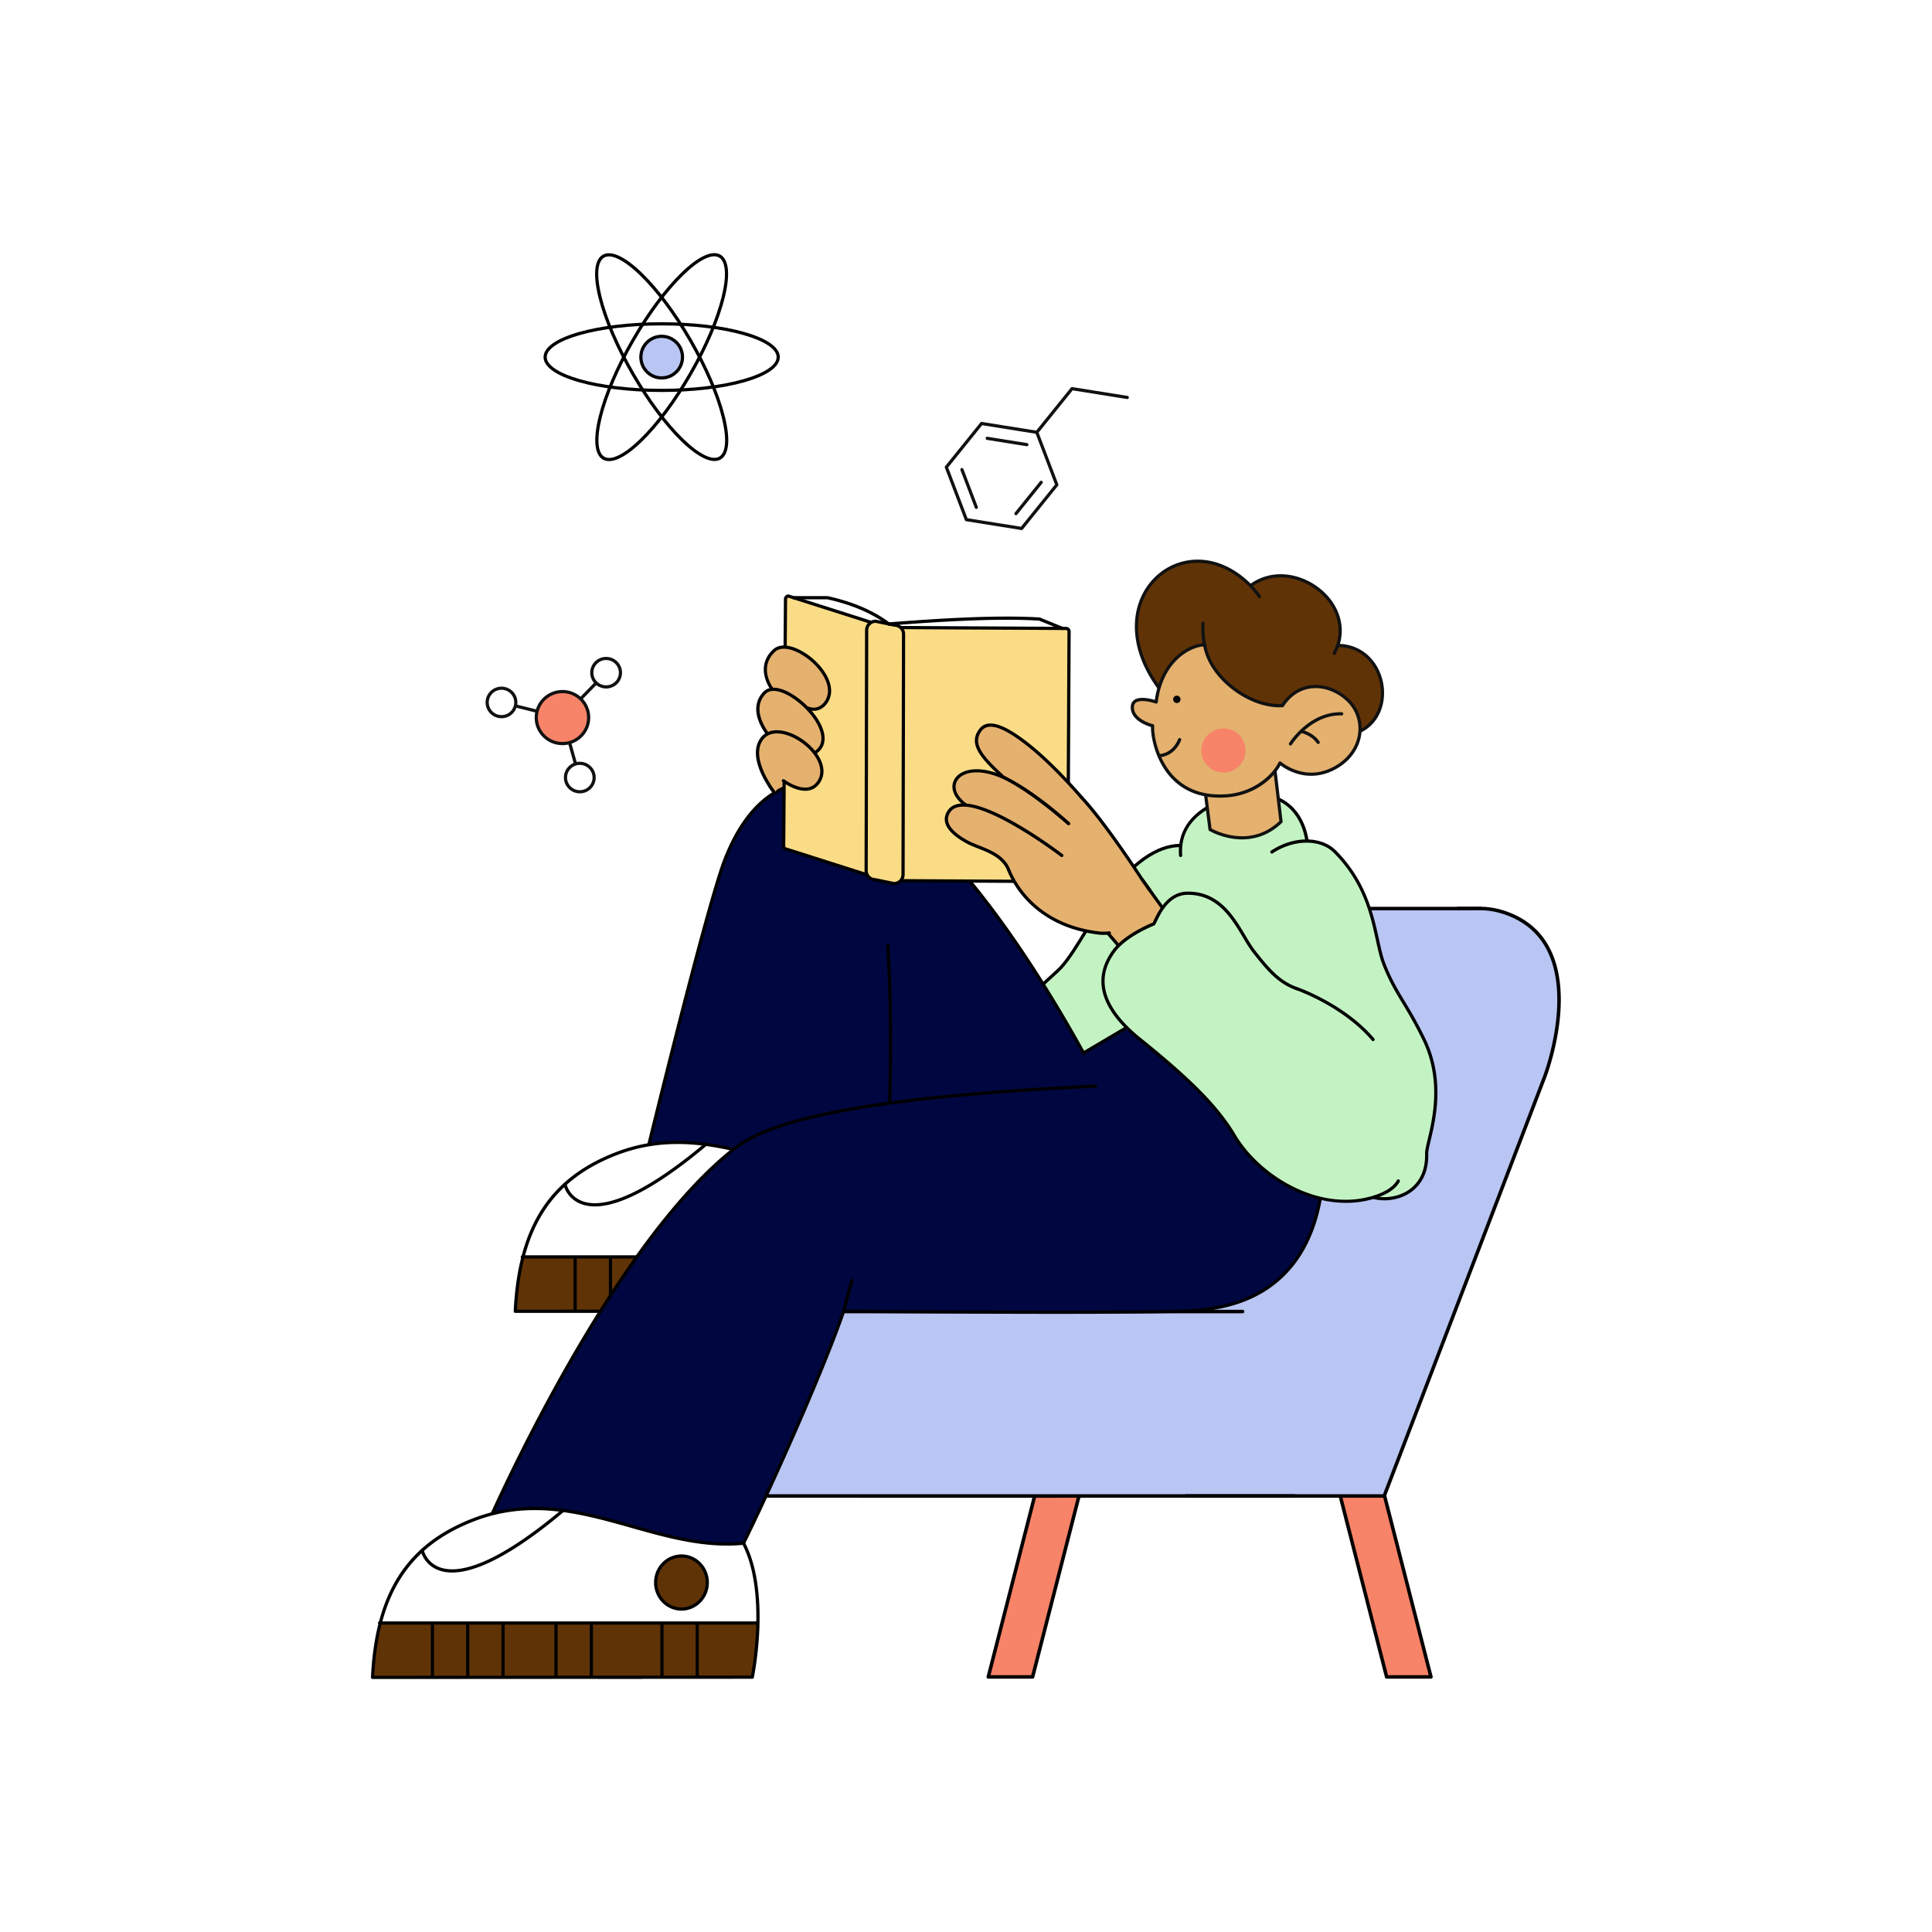 <svg xmlns="http://www.w3.org/2000/svg" viewBox="0 0 3000 3000" width="3000" height="3000"><path fill="#FFF" d="M0 0h3000v3000H0z"></path><g transform="translate(754.0 1020.0) rotate(0.0 106.0 106.0) scale(0.999 0.992)"><svg width="212.134" height="213.637" viewBox="0 0 212.134 213.637"><path d="M145.419 189.88a2.5 2.5 0 0 1-2.406-1.826l-25.904-92.376a2.502 2.502 0 0 1 .609-2.412l67.864-70.249a2.5 2.5 0 0 1 3.596 3.474L122.31 95.709l25.518 90.996a2.499 2.499 0 0 1-2.408 3.176z" fill="#111"></path><path d="M119.518 97.504c-.201 0-.404-.024-.608-.075l-94.762-23.68a2.501 2.501 0 0 1 1.213-4.851l94.762 23.68a2.501 2.501 0 0 1-.605 4.926z" fill="#111"></path><circle cx="119.516" cy="95.003" fill="#F78368" r="40.717"></circle><path d="M119.504 138.221c-11.386 0-22.116-4.383-30.255-12.369-8.241-8.085-12.839-18.894-12.949-30.438-.227-23.829 18.976-43.4 42.805-43.627 23.786-.209 43.398 18.976 43.627 42.804.227 23.829-18.976 43.4-42.805 43.627l-.423.002zm.017-81.435c-.123 0-.245 0-.369.002-21.071.2-38.052 17.507-37.852 38.58.097 10.208 4.163 19.767 11.45 26.916s16.881 11.029 27.13 10.936c21.07-.2 38.05-17.509 37.852-38.579-.2-20.949-17.307-37.854-38.211-37.854z" fill="#111"></path><circle cx="146.467" cy="188.887" fill="#fff" r="22.25"></circle><path d="M146.463 213.637c-13.538 0-24.615-10.947-24.745-24.514a24.587 24.587 0 0 1 7.082-17.569c4.631-4.719 10.821-7.352 17.432-7.415h.239c13.538 0 24.615 10.947 24.745 24.514.063 6.611-2.452 12.85-7.082 17.569s-10.82 7.352-17.432 7.415h-.239zm.007-44.5h-.191c-5.274.05-10.215 2.152-13.909 5.917s-5.702 8.745-5.651 14.02c.104 10.826 8.943 19.562 19.746 19.562h.191a19.62 19.62 0 0 0 13.909-5.917 19.621 19.621 0 0 0 5.651-14.02c-.104-10.826-8.943-19.562-19.746-19.562z" fill="#111"></path><circle cx="24.754" cy="71.323" fill="#fff" r="22.25"></circle><path d="M24.715 96.084a24.605 24.605 0 0 1-12.15-3.22C.688 86.143-3.507 71.012 3.213 59.135c3.255-5.754 8.557-9.895 14.927-11.662a24.587 24.587 0 0 1 18.803 2.309c11.877 6.721 16.072 21.852 9.352 33.729-3.255 5.754-8.557 9.895-14.927 11.662a24.9 24.9 0 0 1-6.652.911zm-9.688-7.572a19.622 19.622 0 0 0 15.003 1.843 19.623 19.623 0 0 0 11.912-9.306c5.363-9.478 2.016-21.552-7.463-26.915a19.623 19.623 0 0 0-15.003-1.843 19.623 19.623 0 0 0-11.912 9.306c-5.363 9.478-2.016 21.552 7.463 26.915z" fill="#111"></path><circle cx="187.38" cy="24.753" fill="#fff" r="22.25"></circle><path d="M187.422 49.498c-8.482 0-16.753-4.356-21.363-12.177-6.93-11.757-3.003-26.96 8.753-33.889 11.751-6.929 26.96-3.004 33.89 8.753 3.357 5.695 4.296 12.357 2.643 18.758s-5.7 11.775-11.396 15.132a24.6 24.6 0 0 1-12.526 3.423zM177.351 7.739c-9.381 5.53-12.515 17.661-6.985 27.043 5.529 9.381 17.662 12.514 27.044 6.985a19.623 19.623 0 0 0 9.094-12.075 19.625 19.625 0 0 0-2.108-14.968c-5.531-9.382-17.665-12.515-27.044-6.985z" fill="#111"></path></svg></g><g transform="translate(868.0 1408.0) rotate(0.0 777.5 599.5) scale(1.094 1.093)"><svg width="1421.958" height="1096.669" viewBox="0 0 1421.958 1096.669"><path d="M672.234 1094.169h-62.908l73.159-285.648h62.908z" fill="#F78368"></path><path d="M672.234 1096.669h-62.908a2.502 2.502 0 0 1-2.422-3.12l73.159-285.648a2.5 2.5 0 0 1 2.422-1.88h62.907a2.502 2.502 0 0 1 2.422 3.12l-73.158 285.648a2.499 2.499 0 0 1-2.422 1.88zm-59.687-5h57.747l71.878-280.648h-57.746z"></path><path d="M118.084 1094.169H55.176l73.159-285.648h62.908z" fill="#F78368"></path><path d="M118.085 1096.669H55.177a2.502 2.502 0 0 1-2.422-3.12l73.158-285.648a2.5 2.5 0 0 1 2.422-1.88h62.908a2.502 2.502 0 0 1 2.422 3.12l-73.158 285.648a2.5 2.5 0 0 1-2.422 1.88zm-59.688-5h57.747l71.878-280.648h-57.747z"></path><path d="M1174.751 1094.169h62.908L1164.5 808.521h-62.908z" fill="#F78368"></path><path d="M1237.659 1096.669h-62.908a2.499 2.499 0 0 1-2.422-1.88l-73.158-285.648a2.5 2.5 0 0 1 2.422-3.12h62.907c1.142 0 2.139.773 2.422 1.88l73.159 285.648a2.502 2.502 0 0 1-2.422 3.12zm-60.968-5h57.747l-71.879-280.648h-57.746z"></path><path d="M1307.79 2.554H846.621l-.013.034c-99.948-3.315-156.43 144.333-156.43 144.333L425.549 837.122h281.258l268.166-64.123 104.539-38.175z" fill="#B9C5F2"></path><path d="M706.806 839.622H425.549a2.5 2.5 0 0 1-2.334-3.395l264.63-690.202c.142-.371 14.545-37.641 41.048-73.987 15.618-21.418 32.335-38.359 49.686-50.353C800.305 6.667 823.087-.599 846.29.077c.108-.015.22-.023.331-.023h461.169a2.5 2.5 0 0 1 2.387 3.245l-228.278 732.27a2.496 2.496 0 0 1-1.529 1.604l-104.538 38.175c-.09.033-.183.061-.276.083l-268.167 64.123a2.545 2.545 0 0 1-.583.068zm-277.622-5h277.327l267.739-64.021 103.242-37.701L1304.391 5.054H847.008c-.157.027-.32.038-.483.033-22.234-.734-44.154 6.23-65.103 20.711-16.889 11.674-33.202 28.223-48.489 49.186-26.115 35.814-40.279 72.464-40.419 72.83z"></path><path d="M1154.641 146.921s70.201-183.584 192.591-136.783 52.188 230.385 52.188 230.385l-228.15 596.6H890.012z" fill="#B9C5F2"></path><path d="M1043.566 837.122H198.885S2.337 836.876 2.501 705.844c.164-131.032 196.713-130.786 196.713-130.786h771.051" fill="#B9C5F2"></path><path d="M1043.566 839.622H198.885c-.498 0-50.112-.251-99.048-16.631-28.889-9.67-51.933-22.99-68.491-39.59C10.508 762.511-.038 736.416 0 705.841s10.649-56.644 31.54-77.481c16.601-16.559 39.678-29.821 68.591-39.418 48.883-16.227 98.402-16.383 99.082-16.383h771.053a2.5 2.5 0 1 1 0 5H199.21c-.655 0-49.476.163-97.607 16.163-28.145 9.355-50.541 22.213-66.569 38.217C15.14 651.798 5.036 676.665 5 705.847s10.006 54.074 29.848 73.984c15.988 16.043 38.354 28.957 66.474 38.383 48.174 16.148 97.078 16.406 97.567 16.407h844.678a2.5 2.5 0 1 1-.001 5.001z"></path><path d="M1171.269 839.622H890.012a2.5 2.5 0 1 1 0-5h279.537l227.536-594.993c.174-.456 17.457-46.205 19.644-96.967 1.277-29.63-2.766-55.137-12.014-75.813-11.479-25.659-31.119-43.954-58.376-54.377-12.952-4.953-25.922-7.467-38.55-7.473l-31.896.114h-.009a2.5 2.5 0 0 1-.009-5L1307.781 0c13.25.006 26.819 2.631 40.343 7.803 28.559 10.92 49.142 30.117 61.178 57.057 9.564 21.408 13.742 47.694 12.418 78.13-2.243 51.555-19.788 97.963-19.965 98.426l-228.15 596.6a2.503 2.503 0 0 1-2.336 1.606z"></path></svg></g><g transform="translate(576.0 869.0) rotate(0.0 828.0 869.0) scale(1 1)"><svg width="1656.086" height="1738.156" viewBox="0 0 1656.086 1738.156"><path d="M807.001 381.227s17.405 45.481 33.982 85.087c23.224 55.486-67.305 96.021-92.341 46.491-14.282-28.256-39.636-81.002-39.636-81.002l97.995-50.575z" fill="#E4B16F"></path><path d="M786.506 537.655c-3.581 0-7.093-.344-10.478-1.041-13.255-2.729-23.497-10.572-29.618-22.681-14.13-27.955-39.404-80.519-39.657-81.047a2.5 2.5 0 0 1 1.106-3.305l97.995-50.575a2.498 2.498 0 0 1 3.481 1.328c.174.454 17.582 45.9 33.953 85.016 12.615 30.139-6.735 55.443-30.053 66.199-8.739 4.031-17.94 6.107-26.73 6.107zm-74.193-104.746c4.945 10.267 26.1 54.116 38.561 78.768 12.146 24.032 39.76 24.794 60.269 15.331 21.208-9.783 38.87-32.647 27.535-59.729-14.147-33.802-29.063-72.312-33.008-82.552l-93.356 48.181z"></path><path d="M813.255 450.887c52.668-48.965 20.583-118.692 22.884-164.637 1.898-37.891 6.95-61.773-13.616-69.132-20.567-7.36-34.702 26.546-37.11 53.412-1.726 19.253-6.99 54.606-6.99 54.606-12.033-17.795-65.997-112.356-72.875-123.799-47.855-79.625-41.272 122.737-83.098 154.64 35.512 50.755 42.565 77.576 71.816 106.579 29.25 29.003 56.781 23.553 56.781 23.553l62.208-35.223z" fill="#E4B16F"></path><path d="M773.753 358.478a2.5 2.5 0 0 1-2.434-3.078c.045-.188 4.474-18.95 4.604-30.291a2.5 2.5 0 0 1 2.499-2.471h.03a2.501 2.501 0 0 1 2.471 2.529c-.138 11.901-4.552 30.6-4.739 31.39a2.501 2.501 0 0 1-2.431 1.922z"></path><path d="M745.239 489.043c-10.091 0-30.918-3.08-52.732-24.711-17.294-17.147-28.334-35.933-41.117-57.685-9.192-15.641-19.611-33.37-34.253-53.888a2.5 2.5 0 0 1 .519-3.44c16.592-12.655 26.852-53.156 35.904-88.888 9.603-37.903 17.896-70.637 32.984-72.864 7.706-1.14 15.537 5.358 24.605 20.446 1.601 2.663 5.462 9.223 10.807 18.303 15.441 26.231 42.795 72.699 54.949 91.893 1.599-11.146 4.766-33.924 6.019-47.901 1.759-19.629 9.908-44.757 23.646-53.54 5.332-3.409 10.982-4.083 16.797-2.003 19.416 6.948 18.131 26.596 16.187 56.337-.318 4.869-.647 9.903-.916 15.274-.622 12.422 1.339 26.78 3.415 41.982 5.633 41.247 12.019 87.998-27.094 124.36a2.5 2.5 0 0 1-3.404-3.662c37.211-34.595 31.013-79.98 25.544-120.022-2.108-15.439-4.101-30.021-3.455-42.909.271-5.409.602-10.463.921-15.35 1.86-28.452 2.983-45.626-12.883-51.303-4.338-1.553-8.4-1.06-12.418 1.508-11.769 7.525-19.652 30.735-21.358 49.774-1.714 19.104-6.955 54.397-7.008 54.751a2.5 2.5 0 0 1-4.544 1.033c-9.287-13.734-41.435-68.346-58.705-97.685-5.338-9.068-9.194-15.62-10.783-18.263-7.571-12.598-14.338-18.851-19.591-18.076-11.791 1.74-20.472 36.007-28.867 69.146-9.363 36.963-19.035 75.139-35.851 90.094 14.063 19.893 24.184 37.113 33.145 52.361 13.127 22.336 23.495 39.978 40.326 56.668 27.985 27.749 54.272 22.928 54.536 22.876a2.5 2.5 0 1 1 .971 4.905c-.316.063-2.577.481-6.294.481z"></path><path d="M762.664 428.972a2.5 2.5 0 0 1-2.283-1.481c-7.592-16.993 4.738-45.178 5.267-46.369a2.5 2.5 0 0 1 4.57 2.027c-.12.272-11.955 27.343-5.272 42.303a2.5 2.5 0 0 1-2.282 3.52z"></path><path d="M1071.523 633.289c-20.235 22.35-180.889 141.779-99.927 251.005 0 0 12.395 38.116 48.838 42.457 34.52 4.112 53.001-21.963 68.831-29.628 15.83-7.666 77.682-31.319 101.244-84.011s26.242-87.551 39.574-110.233c44.23-75.245 67.256-93.194 89.609-152.034 10.788-28.396 12.618-76.26-29.7-98.594-44.633-23.556-92.106 5.555-128.745 49.084-36.934 43.879-62.96 102.393-89.725 131.954z" fill="#C4F3C3"></path><path d="M1027.764 929.694c-2.453 0-4.993-.147-7.625-.46-35.517-4.231-49.258-39.531-50.777-43.757-71.495-96.994 43.364-201.544 86.631-240.93 6.241-5.681 11.171-10.169 13.677-12.937 12.707-14.034 25.525-35.137 39.097-57.48 14.655-24.127 31.267-51.473 50.569-74.406 19.988-23.747 41.521-41.166 62.273-50.374 24.6-10.916 48.001-10.685 69.551.689 19.471 10.276 31.938 27.14 36.054 48.767 3.164 16.632 1.275 35.923-5.184 52.926-13.896 36.579-27.882 57.223-47.237 85.795-12.025 17.751-25.655 37.871-42.554 66.618-6.171 10.5-10.03 23.773-14.915 40.578-5.385 18.523-12.087 41.576-24.532 69.408-21.688 48.503-74.283 72.403-96.742 82.609-2.255 1.025-4.203 1.91-5.693 2.632-4.164 2.016-8.562 5.408-13.652 9.335-12.257 9.454-27.208 20.986-48.939 20.986zm45.612-294.728c-2.668 2.947-7.429 7.28-14.018 13.278-21.195 19.294-60.647 55.207-85.362 97.493-29.836 51.05-29.969 97.166-.392 137.068.16.217.285.459.369.715.118.364 12.375 36.653 46.757 40.748 23.918 2.849 39.999-9.554 52.919-19.52 5.09-3.926 9.897-7.634 14.526-9.876 1.546-.748 3.52-1.645 5.805-2.684 21.943-9.971 73.33-33.322 94.246-80.098 12.305-27.517 18.953-50.387 24.295-68.763 4.983-17.14 8.919-30.678 15.406-41.716 16.979-28.885 30.657-49.076 42.725-66.889 19.166-28.291 33.014-48.732 46.703-84.766 9.454-24.887 14.083-73.005-28.53-95.496-20.127-10.623-42.062-10.804-65.188-.541-20.063 8.902-40.975 25.854-60.476 49.023-19.056 22.639-35.561 49.81-50.122 73.782-13.697 22.551-26.638 43.853-39.663 58.24z"></path><path d="M1074.077 719.88c-58.699-97.619-111.898-106.394-125.121-143.139-11.919-33.121-34.337-128.995-89.214-141.103-34.134-7.531-57.751 26.924-63.697 31.843 0 0-49.593 1.231-71.296 24.573s-40.835 66.416 16.347 142.76c46.746 62.411 51.731 78.059 67.074 128.152 27.026 88.238 111.732 149.687 168.088 149.687 29.533 0 55.152-6.986 60.526-11.521" fill="#C4F3C3"></path><path d="M991.148 915.931c-31.836 0-65.254-10.57-94.097-29.762-35.606-23.693-63.975-59.298-84.315-105.825-5.077-11.615-9.313-22.47-13.408-32.969-12.834-32.894-24.955-63.963-60.232-111.061-44.967-60.036-50.409-109.144-16.177-145.961 20.761-22.328 64.917-25.042 72.128-25.338.831-.806 1.995-2.084 3.3-3.517 9.521-10.457 31.812-34.945 61.935-28.3 21.199 4.677 40.12 22.094 56.236 51.768 13.458 24.778 22.546 53.203 29.182 73.959 2.129 6.659 3.968 12.409 5.609 16.971 5.333 14.819 17.608 25.025 34.598 39.15 23.673 19.682 56.093 46.636 90.314 103.547a2.5 2.5 0 0 1-4.285 2.577c-33.784-56.185-65.828-82.826-89.226-102.279-17.598-14.631-30.313-25.201-36.106-41.302-1.672-4.646-3.523-10.437-5.667-17.141-12.542-39.23-35.889-112.252-81.733-122.367-27.287-6.02-47.466 16.135-57.159 26.784-1.929 2.119-3.322 3.649-4.404 4.544a2.502 2.502 0 0 1-1.531.573c-.485.012-48.802 1.485-69.527 23.776-32.346 34.787-26.788 81.742 16.517 139.559 35.686 47.643 47.928 79.021 60.889 112.241 4.077 10.452 8.294 21.26 13.332 32.783 53.786 123.029 146.649 132.59 173.83 132.59 19.792 0 39.181-7.622 44.024-11.708a2.5 2.5 0 1 1 3.224 3.822c-6.379 5.381-27.439 12.886-47.249 12.886z"></path><path d="M1161.142 920.844c-8.76-65.405 13.088-30.591-44.496-136.138C945.759 471.487 782.143 310.042 673.807 354.08c-135.589 55.115 3.702 812.25 362.886 812.25 117.501 0 135.823-160.558 124.449-245.486z" fill="#00063F"></path><path d="M1041.892 1168.869c-1.729 0-3.473-.013-5.237-.039-52.264 0-102.582-16.057-149.519-47.724-42.266-28.517-81.749-69.597-117.354-122.099-61.383-90.515-110.424-215.692-134.547-343.433-14.087-74.592-18.592-145.496-12.687-199.653 6.293-57.712 23.703-93.732 50.347-104.167 34.173-13.382 73.328-7.936 116.39 16.19 37.414 20.961 78.232 56.261 121.322 104.92 91.047 102.815 169.55 238.769 208.24 310.659 29.078 54.028 40.397 104.317 44.772 136.991a2.5 2.5 0 1 1-4.956.664c-4.32-32.262-15.499-81.921-44.22-135.285-38.589-71.699-116.869-207.277-207.581-309.714-42.718-48.238-83.1-83.186-120.023-103.873-41.691-23.358-79.417-28.707-112.121-15.896-49.83 19.516-64.047 142.156-34.571 298.238 24.001 127.094 72.759 251.585 133.772 341.555 74.37 109.665 165.235 167.63 262.772 167.63 16.003.241 30.444-.684 45.064-1.737a2.491 2.491 0 0 1 2.673 2.314 2.5 2.5 0 0 1-2.313 2.673c-13.126.946-26.118 1.789-40.225 1.789z"></path><path d="M800.199 958.838c5.114-83.368 8.735-233.462 2.521-360.074-3.128-63.76 34.466-218.121-52.536-245.128-91.809-28.5-161.353 12.026-198.346 106.646-28.929 73.993-124.896 466.906-124.896 466.906 133.055 100.285 259.702 103.643 373.258 31.65z" fill="#00063F"></path><path d="M639.878 1010.783c-6.383 0-12.767-.224-19.171-.672-64.301-4.503-129.999-31.73-195.271-80.926a2.502 2.502 0 0 1-.925-2.585c.939-3.879 94.295-388.793 122.948-462.097 20.928-53.539 49.467-90.04 84.826-108.49 33.399-17.428 73.318-19.03 118.649-4.761l1.63.552c11.703 3.951 28.1 9.731 35.347 14.284a2.5 2.5 0 0 1-2.66 4.234c-7.584-4.765-27.682-11.551-34.286-13.781l-1.592-.539c-91.051-28.66-157.437 8.451-197.258 110.322-27.591 70.587-115.729 432.566-122.357 459.855 126.535 94.805 250.336 105.308 368.034 31.223 1.111-16.392 12.239-188.52 2.432-358.493a2.502 2.502 0 0 1 2.353-2.64 2.49 2.49 0 0 1 2.64 2.352c10.278 178.13-2.394 358.594-2.523 360.396a2.5 2.5 0 0 1-1.154 1.933c-52.226 33.11-106.525 49.832-161.66 49.834z"></path><path d="M759.689 1052.952c-26.536 0-48.124-21.588-48.124-48.124s21.588-48.136 48.124-48.136 48.124 21.594 48.124 48.136-21.588 48.124-48.124 48.124zm0-91.26c-23.778 0-43.124 19.351-43.124 43.136s19.346 43.124 43.124 43.124 43.124-19.345 43.124-43.124-19.346-43.136-43.124-43.136z"></path><path d="m224.141 1167.176 589.675-.335s27.108-130.835-13.617-208.003c-142.479 13.962-266.89-95.903-420.392-35.961-104.854 40.945-149.612 119.531-155.666 244.299z" fill="#fff"></path><path d="M235.032 1082.72c-5.896 23.643-9.757 53.902-10.892 84.456l589.675-.335s5.447-33.313 7.951-84.121z" fill="#603306"></path><path d="M224.14 1169.676a2.5 2.5 0 0 1-2.498-2.621c6.332-130.485 54.831-206.511 157.255-246.507 89.808-35.069 170.485-12.312 248.51 9.697 55.64 15.695 113.176 31.922 172.547 26.104a2.496 2.496 0 0 1 2.455 1.321c21.297 40.354 23.919 95.255 22.368 134.206-1.676 42.074-8.445 75.142-8.514 75.472a2.5 2.5 0 0 1-2.447 1.993zm252.049-262.241c-30.86 0-62.58 4.926-95.473 17.771-99.65 38.913-147.203 112.825-153.945 239.469l584.983-.332c3.121-16.588 23.067-132.369-12.997-202.857-59.705 5.446-117.146-10.755-172.707-26.427-48.442-13.665-97.928-27.623-149.861-27.623z"></path><path d="M821.767 1085.22H235.033a2.5 2.5 0 1 1 0-5h586.734a2.5 2.5 0 1 1 0 5z"></path><path d="M317.093 1168.334a2.5 2.5 0 0 1-2.5-2.5v-82.233a2.5 2.5 0 1 1 5 0v82.233a2.5 2.5 0 0 1-2.5 2.5zm54.837 0a2.5 2.5 0 0 1-2.5-2.5v-82.233a2.5 2.5 0 1 1 5 0v82.233a2.5 2.5 0 0 1-2.5 2.5zm54.838 0a2.5 2.5 0 0 1-2.5-2.5v-82.233a2.5 2.5 0 1 1 5 0v82.233a2.5 2.5 0 0 1-2.5 2.5zm82.257 0a2.5 2.5 0 0 1-2.5-2.5v-82.233a2.5 2.5 0 1 1 5 0v82.233a2.5 2.5 0 0 1-2.5 2.5zm54.824 0a2.5 2.5 0 0 1-2.5-2.5v-82.233a2.5 2.5 0 1 1 5 0v82.233a2.5 2.5 0 0 1-2.5 2.5zm109.676 0a2.5 2.5 0 0 1-2.5-2.5v-82.233a2.5 2.5 0 1 1 5 0v82.233a2.5 2.5 0 0 1-2.5 2.5zm54.838 0a2.5 2.5 0 0 1-2.5-2.5v-82.233a2.5 2.5 0 1 1 5 0v82.233a2.5 2.5 0 0 1-2.5 2.5zM347.751 1004.33c-7.265 0-13.909-1.031-19.913-3.097-24.008-8.263-28.845-29.818-29.039-30.731a2.5 2.5 0 0 1 4.89-1.045c.175.805 4.53 19.792 25.878 27.083 26.286 8.978 80.396.558 188.888-90.539a2.499 2.499 0 1 1 3.214 3.829c-49.075 41.207-91.611 69.308-126.428 83.523-17.906 7.311-33.797 10.978-47.49 10.978z"></path><path d="M663.703 1019.863c0-22.766 17.964-41.213 40.122-41.213s40.122 18.447 40.122 41.213-17.964 41.201-40.122 41.201-40.122-18.448-40.122-41.201z" fill="#603306"></path><path d="M703.825 1063.565c-23.501 0-42.621-19.604-42.621-43.701s19.12-43.713 42.621-43.713 42.622 19.609 42.622 43.713-19.12 43.701-42.622 43.701zm0-82.414c-20.744 0-37.621 17.367-37.621 38.713s16.877 38.701 37.621 38.701 37.622-17.361 37.622-38.701-16.877-38.713-37.622-38.713z"></path><path d="M1440.214 756.78c39.239 49.751 118.119 413.903-188.723 409.55-84.334 0-160.617-275.918-145.049-400.154l102.551-60.659z" fill="#00063F"></path><path d="M1256.856 1168.868c-1.791 0-3.59-.013-5.399-.038a2.501 2.501 0 0 1 .034-5h.036c96.882 1.377 163.682-33.795 198.604-104.532 29.684-60.128 29.194-130.992 23.558-179.85-6.591-57.122-22.77-104.275-34.901-120.423l-229.371-50.853-101.701 60.156a2.5 2.5 0 1 1-2.545-4.304l102.551-60.659a2.493 2.493 0 0 1 1.813-.289l231.222 51.263a2.5 2.5 0 0 1 1.422.893c12.612 15.992 29.684 64.76 36.478 123.642 5.715 49.527 6.183 121.416-24.041 182.637-16.608 33.641-40.697 59.795-71.6 77.737-33.865 19.663-76.289 29.619-126.158 29.62z"></path><path d="M804.129 99.859c89.934-6.976 171.022-11.38 233.89-7.613l35.785 14.565-200.997 36.131zM656.35 59.126h52.657c40.557 9.056 71.393 23.077 95.122 40.733-55.223 26.812-105.27 18.569-147.779-40.733z" fill="#fff"></path><path d="m779.27 101.75-2.856 383.264a4.73 4.73 0 0 1-4.567 4.864L645.368 449.62a4.726 4.726 0 0 1-4.491-4.935l2.854-383.263a4.717 4.717 0 0 1 4.562-4.86L774.781 96.82a4.724 4.724 0 0 1 4.488 4.931z" fill="#FADC86"></path><path d="M771.846 492.378a2.5 2.5 0 0 1-.758-.118l-126.201-40.17c-3.791-.373-6.682-3.672-6.508-7.518l2.852-383.169c-.121-3.875 3.01-7.211 6.98-7.34.283-.009.567.03.839.116l126.211 40.169c3.772.372 6.652 3.642 6.508 7.463l-2.855 383.221c.113 3.874-3.019 7.209-6.982 7.344l-.085.001zM648.024 59.099a2.221 2.221 0 0 0-1.794 2.245l-2.854 383.358c-.058 1.316.892 2.359 2.113 2.419.216.01.43.049.636.115l125.988 40.102a2.235 2.235 0 0 0 1.801-2.253l2.854-383.355c0-.031 0-.063.003-.094a2.23 2.23 0 0 0-2.114-2.322 2.494 2.494 0 0 1-.635-.115L648.023 59.097z"></path><path d="m807.477 493.549 1.888-383.27a4.728 4.728 0 0 1 4.555-4.875l265.619 1.437a4.726 4.726 0 0 1 4.503 4.923l-1.885 383.269a4.719 4.719 0 0 1-4.55 4.872l-265.629-1.437a4.725 4.725 0 0 1-4.501-4.92z" fill="#FADC86"></path><path d="M1077.607 502.406h-.015l-265.628-1.437-.103-.003c-3.946-.184-7.024-3.531-6.885-7.472l1.888-383.227c-.124-3.874 3-7.217 6.964-7.361l.104-.002 265.619 1.437.103.003c3.966.184 7.054 3.561 6.885 7.528l-1.883 383.174c.13 3.875-2.993 7.219-6.963 7.358l-.087.002zm-265.555-6.436 265.507 1.436a2.222 2.222 0 0 0 2.099-2.289l1.884-383.364c.054-1.302-.875-2.333-2.077-2.411l-265.496-1.437a2.233 2.233 0 0 0-2.104 2.296l-1.887 383.361c0 .031 0 .063-.002.094a2.228 2.228 0 0 0 2.077 2.314z"></path><path d="m768.961 482.952.777-373.28c.013-7.745 6.301-14.012 14.044-13.999l29.253 6.017c7.741.024 13.999 6.317 13.979 14.058l-.772 373.287c-.016 7.742-6.302 14.008-14.044 13.999l-29.251-6.029c-7.742-.02-14.003-6.312-13.985-14.054z" fill="#FADC86"></path><path d="M812.215 505.535a2.353 2.353 0 0 1-.522-.052l-29.016-5.98c-8.985-.164-16.236-7.537-16.217-16.556l.777-373.28a16.41 16.41 0 0 1 4.858-11.674 16.414 16.414 0 0 1 11.661-4.82c.187 0 .354.016.528.051l29.018 5.969c8.985.168 16.233 7.544 16.211 16.562l-.772 373.286c-.019 9.098-7.431 16.493-16.526 16.494zm-28.678-407.36a11.442 11.442 0 0 0-7.912 3.359 11.442 11.442 0 0 0-3.388 8.141l-.777 373.283c-.014 6.351 5.142 11.532 11.492 11.549.167 0 .334.018.498.052l28.991 5.975c6.24-.121 11.287-5.231 11.3-11.502l.772-373.287c.016-6.351-5.137-11.534-11.487-11.553a2.5 2.5 0 0 1-.496-.051l-28.993-5.964z"></path><path d="M804.127 102.359a2.49 2.49 0 0 1-1.49-.494c-24.843-18.485-55.561-31.648-93.905-40.239h-52.381a2.5 2.5 0 1 1 0-5h52.657c.184 0 .366.02.545.06 39.169 8.746 70.593 22.212 96.068 41.167a2.5 2.5 0 0 1-1.494 4.506z"></path><path d="M1073.802 109.312c-.313 0-.633-.06-.941-.185l-35.402-14.41c-67.288-3.987-155.592 1.62-233.137 7.635-1.343.107-2.579-.922-2.686-2.299s.922-2.579 2.299-2.686c77.871-6.04 166.598-11.668 234.233-7.616.272.016.54.077.793.18l35.784 14.565a2.5 2.5 0 0 1-.943 4.816z"></path><path d="M1343.906 367.757s-92.471 16.192-86.64 91.562c0 0-37.275 113.054-45.77 142.607-13.244 46.092-31.109 140.733 52.135 185.182 95.267 50.868 188.068 9.184 212.212-44.448 16.168-35.914 59.057-96.148-21.991-302.174 0 0-5.398-93.838-109.946-72.727z" fill="#C4F3C3"></path><path d="M1352.023 812.697c-29.91 0-60.518-7.872-89.569-23.384-60.918-32.527-79.369-97.563-53.36-188.078a2.498 2.498 0 0 1 3.093-1.712 2.499 2.499 0 0 1 1.712 3.093c-17.627 61.345-23.103 142.766 50.911 182.286 45.431 24.258 94.698 29.347 138.731 14.33 32.617-11.124 58.794-32.656 70.023-57.6 1.176-2.612 2.487-5.342 3.875-8.232 17.091-35.582 48.903-101.814-25.913-292.001a2.507 2.507 0 0 1-.17-.77c-.021-.371-2.507-37.38-30.007-58.563-18.701-14.404-44.592-18.393-76.948-11.859-.291.052-23.095 4.169-44.83 17.28-28.753 17.343-42.148 41.446-39.813 71.638a2.5 2.5 0 0 1-4.985.385c-2.463-31.824 12.178-58.235 42.337-76.379 22.528-13.553 45.401-17.669 46.363-17.838 33.805-6.826 61.064-2.51 80.966 12.841 28.035 21.626 31.547 57.326 31.88 61.793 32.594 82.937 48.694 152.031 47.852 205.359-.72 45.503-13.149 71.381-22.226 90.277-1.374 2.861-2.672 5.564-3.823 8.12-11.787 26.182-39.064 48.717-72.969 60.28-17.119 5.839-34.997 8.732-53.131 8.732z"></path><path d="M1197.487 496.745s41.901 58.186 54.302 75.853c17.113 24.379-47.983 74.446-67.818 53.016-12.936-13.976-56.811-65.766-56.811-65.766l70.326-63.102z" fill="#E4B16F"></path><path d="M1197.307 633.376c-5.938 0-11.229-1.807-15.171-6.065-12.824-13.856-56.444-65.33-56.883-65.849a2.5 2.5 0 0 1 .237-3.477l70.326-63.102a2.497 2.497 0 0 1 3.698.4c.42.582 42.053 58.4 54.32 75.877 9.441 13.45-2.807 32.777-19.134 45.964-11.352 9.168-25.64 16.251-37.395 16.251zm-66.667-73.292c7.956 9.376 43.799 51.55 55.166 63.831 9.041 9.766 30.32 1.786 45.753-10.679 14.048-11.346 25.729-28.453 18.185-39.202-10.863-15.476-44.814-62.67-52.659-73.569l-66.444 59.619z"></path><path d="M1060.528 412.596c-57.461-61.59-141.081-112.444-114.285-147.969 10.636-14.101 31.056-7.898 57.61 10.389 32.137 22.131 87.592 75.672 99.896 94.591 23.411 35.997-6.382 82.476-43.222 42.989z" fill="#E4B16F"></path><path d="M1197.487 496.745c-7.259-10.096-58.293-92.278-93.738-127.139s-123.854 83.479-113.638 111.858c17.769 49.364 78.193 101.005 156.387 98.157 53.581-1.952 70.778-55.353 50.99-82.876z" fill="#E4B16F"></path><path d="M1060.529 415.096a2.49 2.49 0 0 1-1.83-.796c-22.922-24.597-45.003-44.515-64.484-62.088-41.987-37.875-69.726-62.897-49.968-89.091 10.752-14.254 30.711-11.039 61.024 9.835 29.206 20.112 62.974 52.077 100.363 95.007a2.499 2.499 0 1 1-3.769 3.284c-37.115-42.614-70.568-74.299-99.43-94.173-27.657-19.045-45.385-22.625-54.196-10.942-17.001 22.538 7.964 45.058 49.325 82.367 19.557 17.641 41.723 37.636 64.793 62.391a2.5 2.5 0 0 1-1.828 4.204z"></path><path d="M1083.173 412.453a2.491 2.491 0 0 1-1.675-.645c-34.852-31.481-67.186-54.655-98.85-70.847a2.5 2.5 0 0 1 2.277-4.452c32.058 16.393 64.743 39.809 99.924 71.588a2.502 2.502 0 0 1 .18 3.531 2.496 2.496 0 0 1-1.856.824z"></path><path d="M1035.438 460.282c-24.679-29.019-91.493-63.726-113.112-80.274-41.624-31.86-1.782-75.04 68.474-37.577 42.65 22.742 78.106 52.103 92.375 67.521 38.228 41.307-23.058 79.349-47.737 50.33z" fill="#E4B16F"></path><path d="M1035.438 462.782a2.488 2.488 0 0 1-1.73-.696c-39.488-37.882-68.01-53.728-88.836-65.299-9.274-5.153-17.285-9.604-24.065-14.794-16.757-12.826-22.346-29.256-14.24-41.858 10.816-16.819 43.628-22.189 85.411.09 42.428 22.625 92.371 67.42 92.87 67.87a2.499 2.499 0 1 1-3.345 3.716c-.495-.446-49.994-44.839-91.878-67.173-39.114-20.857-69.274-16.69-78.853-1.797-6.693 10.406-1.684 23.887 13.074 35.183 6.489 4.968 14.352 9.336 23.455 14.393 21.064 11.703 49.913 27.732 89.868 66.062a2.5 2.5 0 0 1-1.731 4.304zm173.557 52.458a2.495 2.495 0 0 1-2.031-1.04l-11.506-15.995a2.58 2.58 0 0 1-.186-.3c-2.675-4.586-57.39-88.159-93.348-126.59a2.499 2.499 0 1 1 3.65-3.416c36.096 38.578 89.047 119.763 93.903 127.415l.038-.028 11.506 15.995a2.499 2.499 0 0 1-2.027 3.96zm-71.232 67.45c-3.53 0-7.123-.259-10.752-.778-36.874-4.948-68.469-17.984-93.886-38.745-25.563-20.881-38.762-44.568-45.331-60.763a2.498 2.498 0 0 1 1.377-3.256 2.499 2.499 0 0 1 3.256 1.377c10.099 24.893 43.495 84.121 135.27 96.435 6.359.908 12.567.969 18.471.183a2.5 2.5 0 1 1 .661 4.957 68.715 68.715 0 0 1-9.064.591z"></path><path d="M990.111 481.464c-11.453-27.705-45.117-32.274-65.23-43.525-20.108-11.259-37.121-26.126-29.492-43.193 23.646-52.897 177.356 64.605 177.356 64.605-28.231 31.77-59.675 20.49-82.634 22.112z" fill="#E4B16F"></path><path d="M990.112 483.965a2.503 2.503 0 0 1-2.312-1.546c-7.911-19.138-27.615-26.929-44.999-33.803-6.936-2.742-13.487-5.333-19.142-8.495-27.222-15.243-37.501-30.852-30.553-46.395 3.26-7.292 8.944-12.014 16.896-14.035 46.48-11.816 159.473 74.015 164.261 77.674a2.5 2.5 0 1 1-3.037 3.972c-1.152-.882-115.849-88.023-159.993-76.801-6.485 1.648-10.922 5.322-13.563 11.23-5.711 12.775 3.854 26.23 28.431 39.991 5.361 2.999 11.762 5.53 18.537 8.209 18.309 7.239 39.061 15.445 47.782 36.542a2.501 2.501 0 0 1-2.309 3.456z"></path><path d="M1407.449 683.388s37.766 53.679 44.283 86.544c6.517 32.866-31.344 229.781 104.747 220.219 0 0 42.425 11.887 68.395-18.006 13.608-15.664 12.779-34.224 15.179-53.764 2.401-19.54 34.075-96.263-4.862-173.252-20.281-40.101-50.88-91.009-62.393-117.345-22.85-86.888-29.828-127.272-76.142-174.463-20.662-21.053-61.834-22.962-97.677.648-47.052 25.179-44.676 154.65 8.47 229.419z" fill="#C4F3C3"></path><path d="M1573.663 994.88c-6.312 0-12.247-.8-17.385-2.22-29.255 1.963-52.848-5.455-70.126-22.055-40.376-38.793-37.965-118.87-36.524-166.715.463-15.368.828-27.507-.358-33.485-6.343-31.966-43.528-85.06-43.903-85.592a2.5 2.5 0 1 1 4.087-2.878c1.556 2.209 38.171 54.492 44.72 87.497 1.297 6.535.924 18.924.452 34.609-1.416 47.015-3.785 125.704 34.99 162.959 16.302 15.662 38.748 22.608 66.747 20.643.285-.02.582.01.861.09 15.508 4.427 39.121 2.713 56.923-11.098 15.463-11.997 23.303-30.697 22.673-54.08-.131-4.847 1.63-12.293 4.067-22.598 7.618-32.211 21.799-92.167-7.947-153.741-12.22-25.294-22.491-42.302-31.553-57.308-11.189-18.53-20.854-34.533-30.862-60.224-4.16-10.676-6.957-23.409-10.195-38.153-8.765-39.897-19.671-89.55-65.439-135.452-21.035-21.098-61.699-20.683-94.588.968a2.5 2.5 0 0 1-2.75-4.177c17.355-11.425 37.212-17.615 55.91-17.417 18.195.189 34.166 6.26 44.969 17.095 46.798 46.935 58.348 99.516 66.781 137.909 3.194 14.54 5.953 27.098 9.971 37.411 9.854 25.29 19.414 41.123 30.484 59.455 9.118 15.1 19.453 32.214 31.774 57.718 30.519 63.172 16.072 124.252 8.312 157.067-2.262 9.563-4.049 17.116-3.936 21.312.853 31.634-12.91 49.091-24.606 58.165-13.177 10.223-29.316 14.295-43.549 14.295z"></path><path d="M1589.503 973.224c-79.502 57.02-203.283-2.256-248.843-78.943-27.04-45.514-70.939-88.505-146.298-149.153-75.36-60.648-62.408-108.06-41.33-136.604 18.933-25.64 62.402-42.785 62.402-42.785 4.399-6.343 17.594-47.786 52.976-47.786 59.741 0 80.568 62.262 102.518 90.323 21.951 28.061 38.898 47.905 66.429 57.813 209.934 75.547 214.934 262.102 152.146 307.135z" fill="#C4F3C3"></path><path d="M1514.249 998.794c-26.479 0-54.336-6.553-81.441-19.434-39.363-18.706-73.732-49.25-94.295-83.8-25.657-43.111-66.513-84.742-145.718-148.484-59.845-48.162-73.906-95.268-41.793-140.01 17.653-24.596 56.557-40.873 62.753-43.352.597-1.029 1.41-2.71 2.325-4.6 6.321-13.058 21.126-43.638 52.329-43.661h.072c48.886 0 71.47 37.916 89.618 68.386 5.109 8.578 9.936 16.68 14.798 22.897 22.032 28.164 38.479 47.347 65.308 57.001a2.5 2.5 0 0 1-1.693 4.705c-28.09-10.108-44.984-29.775-67.552-58.625-5.059-6.467-9.964-14.701-15.156-23.419-17.5-29.381-39.279-65.944-85.324-65.944h-.066c-28.071.021-41.419 27.591-47.833 40.84-1.315 2.718-2.266 4.681-3.091 5.871a2.507 2.507 0 0 1-1.155.908c-.432.167-43.344 16.933-61.27 41.91-13.027 18.15-17.953 36.053-15.061 54.731 3.93 25.364 22.745 51.765 55.926 78.468 79.71 64.148 120.891 106.155 146.88 149.822 38.744 65.098 131.173 119.838 212.936 94.758 19.293-5.918 31.518-13.817 37.373-24.149a2.5 2.5 0 1 1 4.349 2.465c-6.515 11.497-19.683 20.154-40.256 26.464-13.631 4.181-28.081 6.251-42.963 6.252z"></path><path d="M1556.089 747.629a2.491 2.491 0 0 1-1.905-.881c-45.373-53.373-117.294-78.23-118.016-78.475a2.5 2.5 0 0 1 1.607-4.735c.734.249 73.932 25.524 120.218 79.972a2.5 2.5 0 0 1-1.903 4.119z"></path><path d="M1124.84 817.499c-64.915 4.868-469.208 17.912-558.6 95.759-111.878 83.693-258.033 307.467-386.724 587.845-112.339 174.391 348.153 57.447 399.042 26.214 34.959-73.387 124.774-266.908 155.452-360.362 221.76.902 492.034 4.078 557.771-2.336l-166.942-347.121z" fill="#00063F"></path><path d="M734.012 1169.457a2.5 2.5 0 0 1-2.418-3.144l12.738-47.825a2.501 2.501 0 0 1 4.832 1.287l-12.738 47.825a2.501 2.501 0 0 1-2.414 1.857z"></path><path d="M382.836 1562.739c-56.667.002-116.346-6.086-167.491-20.871-33.332-9.639-49.681-19.167-49.979-29.129-.23-7.67 9.08-12.242 12.273-13.583 4.835-11.025 51.1-115.567 118.699-235.743 41.791-74.292 83.444-139.947 123.803-195.139 50.514-69.081 99.154-121.901 144.571-156.995 33.259-25.7 94.067-45.83 185.899-61.543 91.215-15.607 213.587-26.969 374.107-34.736 1.35-.067 2.552.997 2.618 2.376s-.997 2.551-2.376 2.618c-160.317 7.757-282.492 19.098-373.507 34.67-91.005 15.571-151.089 35.384-183.686 60.571-102.102 78.894-201.591 234.219-267.072 350.629-71.009 126.235-118.415 235.147-118.886 236.232a2.503 2.503 0 0 1-1.456 1.361c-2.635.945-10.132 4.653-9.991 9.136.104 3.356 4.834 12.458 46.37 24.47 58.129 16.803 132.528 23.713 209.484 19.459 67.233-3.717 124.725-15.565 150.423-30.967 42.657-86.236 123.998-268.549 155.004-359.408a2.501 2.501 0 0 1 2.366-1.693h.023c5.29.051 529.123 4.964 557.123-2.257a2.5 2.5 0 1 1 1.248 4.841c-28.075 7.241-517.25 2.802-556.614 2.432-31.578 91.84-112.629 273.402-154.992 358.954a2.503 2.503 0 0 1-.933 1.021c-31.126 19.104-110.555 33.289-197.03 33.291z"></path><path d="M1365.784 40.521c-114.32-115.667-281.313 54.904-89.957 212.858 79.319 24.717 160.76 24.033 239.906 19.139 82.729-12.983 67.409-138.544-14.554-139.31 24.512-71.239-72.005-139.413-135.395-92.687z" fill="#603306"></path><path d="M1439.094 277.721c-54.223 0-109.691-5.029-164.011-21.956a2.497 2.497 0 0 1-.848-.459c-35.17-29.031-60.274-60.022-74.615-92.112-12.54-28.06-16.391-56.576-11.138-82.466 7.526-37.088 33.624-66.513 68.11-76.792 37.004-11.028 76.79 1.112 109.456 33.316 15.38-10.74 33.514-15.712 52.62-14.391 17.904 1.238 36.19 8.108 51.489 19.345 30.478 22.385 43.735 56.838 34.408 88.601 18.979.962 35.528 8.571 48.026 22.125 11.816 12.814 19.063 29.969 20.407 48.303 2.338 31.9-14.343 67.076-56.88 73.751a2.594 2.594 0 0 1-.233.026c-25.128 1.554-50.821 2.708-76.793 2.708zm-162.054-26.584c79.38 24.633 161.486 23.645 238.42 18.892 39.311-6.228 54.722-38.843 52.554-68.428-2.306-31.457-24.211-65.495-66.858-65.894a2.498 2.498 0 0 1-2.341-3.313c10.501-30.519-1.909-64.338-31.616-86.158-24.253-17.812-64.974-29.47-99.932-3.704a2.5 2.5 0 0 1-3.262-.255c-31.604-31.977-70.233-44.205-105.983-33.55-32.713 9.75-57.481 37.72-64.639 72.994-11.063 54.524 19.424 116.251 83.657 169.415z" fill="#111"></path><path d="m1293.002 341.237 9.965 77.815s60.374 35.99 110.212-12.204l-11.076-93.041" fill="#E4B16F"></path><path d="M1352.503 434.444c-4.816 0-9.339-.37-13.464-.945-21.575-3.009-36.718-11.922-37.352-12.299a2.5 2.5 0 0 1-1.199-1.83l-9.966-77.815a2.498 2.498 0 0 1 2.162-2.797 2.503 2.503 0 0 1 2.797 2.162l9.806 76.564c3.727 2.009 17.109 8.678 34.62 11.088 27.022 3.718 50.779-3.907 70.643-22.667l-10.929-91.801a2.5 2.5 0 1 1 4.965-.591l11.076 93.041a2.5 2.5 0 0 1-.744 2.093c-21.012 20.318-43.874 25.798-62.415 25.798z" fill="#111"></path><path d="M1294.607 132.231c-19.747-.054-66.771 20.977-75.329 88.878 0 0-36.764-13.111-36.993 8.122-.234 21.223 31.524 28.69 31.524 28.69-1.648 18.726 13.603 116.016 114.81 108.798 40.411-2.882 71.271-27.496 83.006-51.003 0 0 39.284 34.946 88.069 5.996 42.762-25.376 46.396-75.666 17.332-103.51-29.063-27.843-76.004-31.312-101.584 8.481-50.943 2.939-113.152-44.085-120.836-94.452z" fill="#E4B16F"></path><g fill="#111"><path d="M1318.057 369.603c-30.199.001-54.971-9.643-73.757-28.743-26.771-27.218-33.393-66.68-33.09-81.049-7.338-2.128-31.645-10.686-31.425-30.608.055-5.051 1.909-8.886 5.513-11.398 8.631-6.015 25.18-1.997 31.903.01 5.246-36.085 21.219-57.12 33.874-68.489 16.107-14.469 33.455-19.596 43.458-19.596h.08a2.502 2.502 0 0 1 2.465 2.123c3.537 23.188 19.303 47.103 43.254 65.615 21.988 16.995 48.062 26.84 70.656 26.841 1.027 0 2.047-.02 3.059-.061 11.279-16.966 27.001-27.077 45.542-29.271 20.521-2.428 42.635 5.58 59.167 21.419 14.498 13.889 21.492 33.366 19.19 53.437-2.51 21.88-15.987 41.572-36.977 54.027-26.003 15.43-49.358 12.915-64.369 8.089-11.758-3.78-20.236-9.425-24.178-12.392-12.855 23.079-43.023 46.759-83.626 49.655-3.65.26-7.234.391-10.74.391zm-120.129-149.991c-3.845 0-7.366.618-9.772 2.297-2.231 1.556-3.334 3.96-3.37 7.349-.21 18.961 29.299 26.159 29.597 26.229a2.502 2.502 0 0 1 1.917 2.652c-1.016 11.549 4.577 51.776 31.565 79.215 19.894 20.225 47.007 29.265 80.577 26.871 40.021-2.854 70.015-27.726 80.947-49.626a2.497 2.497 0 0 1 3.898-.751c.094.083 9.746 8.532 25.035 13.403 20.352 6.484 40.572 3.897 60.098-7.689 19.633-11.651 32.229-29.984 34.56-50.297 2.123-18.505-4.322-36.458-17.682-49.257-15.466-14.817-36.071-22.317-55.12-20.064-17.399 2.058-32.141 11.772-42.632 28.092a2.497 2.497 0 0 1-1.959 1.144c-25.058 1.445-53.619-8.669-78.313-27.754-24.21-18.712-40.417-42.876-44.77-66.621-9.331.645-24.092 5.671-38.087 18.243-12.368 11.11-28.073 31.991-32.659 68.375a2.5 2.5 0 0 1-3.319 2.042c-3.981-1.417-12.882-3.852-20.511-3.852z"></path><path d="M1427.821 288.673a2.5 2.5 0 0 1-2.12-3.822c.314-.505 7.858-12.494 21.674-24.464 18.394-15.936 39.158-24.045 60.033-23.452a2.5 2.5 0 0 1-.07 4.999h-.072c-47.431-1.354-77.028 45.094-77.321 45.563a2.501 2.501 0 0 1-2.123 1.176z"></path><path d="M1470.835 286.269a2.496 2.496 0 0 1-2.075-1.103c-8.428-12.501-24.335-15.999-24.495-16.032a2.5 2.5 0 0 1 1.027-4.893c.732.153 18.029 3.914 27.614 18.13a2.5 2.5 0 0 1-2.072 3.897zm-246.782 20.613a2.5 2.5 0 0 1-.007-5c.838-.006 20.1-.41 29.394-23.345a2.501 2.501 0 0 1 4.635 1.878c-10.604 26.166-33.07 26.467-34.021 26.467z"></path></g><path d="M1247.919 212.403c2.513-1.916 6.1-1.438 8.018 1.079s1.43 6.101-1.083 8.017-6.1 1.438-8.018-1.079a5.717 5.717 0 0 1 1.083-8.017z"></path><path d="M1303.016 269.089c15.047-11.472 36.545-8.572 48.014 6.47 11.475 15.051 8.578 36.55-6.469 48.022-15.046 11.471-36.545 8.572-48.02-6.479-11.468-15.042-8.57-36.542 6.476-48.013z" fill="#F78368"></path><path d="M1295.003 136.448a2.501 2.501 0 0 1-2.42-1.88c-3.637-14.192-3.31-25.549-3.071-33.842l.059-2.122a2.5 2.5 0 0 1 4.999.124l-.059 2.141c-.23 7.996-.545 18.947 2.917 32.457a2.499 2.499 0 0 1-2.424 3.121zm84.703-76.575a2.496 2.496 0 0 1-2.051-1.068c-.068-.098-6.917-9.859-13.631-16.508a2.5 2.5 0 0 1 3.519-3.552c7.039 6.973 13.92 16.782 14.209 17.196a2.5 2.5 0 0 1-2.047 3.932zm116.109 88.091a2.5 2.5 0 0 1-2.234-3.618c.03-.06 3.035-6.089 5.258-12.016a2.5 2.5 0 0 1 4.682 1.756c-2.317 6.18-5.34 12.242-5.467 12.497a2.5 2.5 0 0 1-2.238 1.382z" fill="#111"></path><path d="M622.469 200.488s-24.699-32.856 3.421-59.138c26.555-24.826 107.396 40.446 81.018 79.675-11.486 17.083-27.834 9.656-27.834 9.656" fill="#E4B16F"></path><path d="M687.571 234.737c-5.479 0-9.446-1.742-9.531-1.78a2.5 2.5 0 1 1 2.069-4.552c.583.26 14.605 6.274 24.726-8.774 12.815-19.059-1.917-45.025-22.203-62.303-18.245-15.542-43.009-25.391-55.033-14.15-26.115 24.409-4.079 54.541-3.128 55.812a2.502 2.502 0 0 1-.501 3.499 2.498 2.498 0 0 1-3.497-.497c-.261-.347-25.709-34.969 3.712-62.467 14.824-13.858 42.37-2.46 61.689 13.996 21.978 18.719 37.646 47.282 23.109 68.9-6.715 9.987-15.074 12.317-21.411 12.317z"></path><path d="M618.209 273.491s-34.086-38.924-6.97-66.797c27.13-27.873 121.858 60.57 80.383 91.688" fill="#E4B16F"></path><path d="M691.625 300.883a2.5 2.5 0 0 1-1.502-4.5c7.674-5.758 10.648-13.955 8.843-24.364-4.625-26.651-38.654-58.788-63.269-66.403-6.985-2.161-16.586-3.424-22.666 2.823-25.215 25.919 6.733 63.034 7.06 63.406a2.5 2.5 0 0 1-3.761 3.294c-.359-.411-8.872-10.217-14.104-23.688-7.095-18.27-4.598-34.349 7.223-46.499 6.211-6.381 15.798-7.802 27.727-4.112 26.093 8.072 61.67 41.241 66.717 70.325 2.124 12.236-1.6 22.339-10.769 29.218-.449.337-.976.5-1.498.5z"></path><path d="M626.734 362.015s-40.823-50.908-21.062-81.951c25.492-40.033 116.188 23.895 89.763 64.769-17.428 26.974-54.953-1.501-54.953-1.501" fill="#E4B16F"></path><path d="M626.735 364.515c-.732 0-1.458-.32-1.951-.936-1.713-2.136-41.708-52.675-21.221-84.857 6.118-9.607 16.103-14.377 28.91-13.791 23.926 1.095 53.064 20.768 64.955 43.855 7.045 13.68 7.082 26.615.106 37.405-4.429 6.854-10.454 10.995-17.907 12.305-18.708 3.288-39.77-12.499-40.656-13.172a2.5 2.5 0 0 1 3.021-3.984c.201.152 20.243 15.145 36.781 12.229 6.022-1.062 10.922-4.458 14.563-10.092 7.515-11.624 3.956-24.036-.353-32.402-10.971-21.301-38.785-40.145-60.738-41.149-7.602-.349-18.02 1.362-24.464 11.482-18.568 29.169 20.507 78.549 20.904 79.044a2.501 2.501 0 0 1-1.951 4.064z"></path><path d="m2.5 1735.656 589.675-.335s27.108-130.835-13.617-208.003c-142.479 13.962-266.89-95.903-420.392-35.961C53.312 1532.302 8.554 1610.888 2.5 1735.656z" fill="#fff"></path><path d="M13.392 1651.2c-5.896 23.643-9.757 53.902-10.892 84.456l589.675-.335s5.447-33.313 7.951-84.121z" fill="#603306"></path><path d="M2.5 1738.156a2.5 2.5 0 0 1-2.498-2.621c6.332-130.485 54.831-206.511 157.255-246.507 89.808-35.069 170.487-12.311 248.51 9.698 55.638 15.694 113.17 31.923 172.547 26.104a2.504 2.504 0 0 1 2.455 1.321c21.297 40.354 23.919 95.255 22.368 134.206-1.676 42.074-8.445 75.143-8.514 75.471a2.5 2.5 0 0 1-2.447 1.993zm252.049-262.241c-30.86 0-62.58 4.926-95.473 17.771-99.65 38.913-147.203 112.825-153.945 239.469l584.983-.332c3.121-16.588 23.067-132.369-12.997-202.857-59.709 5.446-117.146-10.755-172.707-26.427-48.443-13.665-97.929-27.623-149.861-27.623z"></path><path d="M600.127 1653.7H13.392a2.5 2.5 0 1 1 0-5h586.735a2.5 2.5 0 1 1 0 5z"></path><path d="M95.453 1736.813a2.5 2.5 0 0 1-2.5-2.5v-82.233a2.5 2.5 0 1 1 5 0v82.233a2.5 2.5 0 0 1-2.5 2.5zm54.837 0a2.5 2.5 0 0 1-2.5-2.5v-82.233a2.5 2.5 0 1 1 5 0v82.233a2.5 2.5 0 0 1-2.5 2.5zm54.838 0a2.5 2.5 0 0 1-2.5-2.5v-82.233a2.5 2.5 0 1 1 5 0v82.233a2.5 2.5 0 0 1-2.5 2.5zm82.256 0a2.5 2.5 0 0 1-2.5-2.5v-82.233a2.5 2.5 0 1 1 5 0v82.233a2.5 2.5 0 0 1-2.5 2.5zm54.825 0a2.5 2.5 0 0 1-2.5-2.5v-82.233a2.5 2.5 0 1 1 5 0v82.233a2.5 2.5 0 0 1-2.5 2.5zm109.675 0a2.5 2.5 0 0 1-2.5-2.5v-82.233a2.5 2.5 0 1 1 5 0v82.233a2.5 2.5 0 0 1-2.5 2.5zm54.838 0a2.5 2.5 0 0 1-2.5-2.5v-82.233a2.5 2.5 0 1 1 5 0v82.233a2.5 2.5 0 0 1-2.5 2.5zM126.11 1572.81c-7.265 0-13.909-1.031-19.913-3.097-24.008-8.263-28.845-29.818-29.039-30.731a2.5 2.5 0 0 1 4.89-1.045c.175.805 4.53 19.792 25.878 27.083 26.287 8.979 80.396.558 188.888-90.539a2.5 2.5 0 0 1 3.214 3.829c-49.075 41.207-91.611 69.308-126.428 83.522-17.906 7.311-33.797 10.978-47.49 10.978z"></path><path d="M442.063 1588.343c0-22.766 17.964-41.213 40.122-41.213s40.122 18.447 40.122 41.213-17.964 41.201-40.122 41.201-40.122-18.448-40.122-41.201z" fill="#603306"></path><path d="M482.185 1632.044c-23.502 0-42.622-19.604-42.622-43.701s19.12-43.713 42.622-43.713 42.621 19.61 42.621 43.713-19.12 43.701-42.621 43.701zm0-82.414c-20.745 0-37.622 17.366-37.622 38.713s16.877 38.701 37.622 38.701 37.621-17.361 37.621-38.701-16.877-38.713-37.621-38.713z"></path></svg></g><g transform="translate(1467.0 601.0) rotate(0.0 143.0 111.0) scale(0.99 0.995)"><svg width="288.774" height="223.22" viewBox="0 0 288.774 223.22"><g fill="#111"><path d="M120.541 223.22c-.13 0-.262-.01-.393-.031l-86.643-13.768a2.497 2.497 0 0 1-1.941-1.574L.166 125.928a2.498 2.498 0 0 1 .392-2.469l55.244-68.15a2.5 2.5 0 0 1 2.335-.895l86.643 13.768c.882.14 1.622.74 1.941 1.574l31.397 81.918c.32.834.171 1.775-.392 2.469l-55.244 68.151a2.5 2.5 0 0 1-1.942.926zm-84.825-18.51 83.792 13.315 53.427-65.908-30.364-79.223L58.779 59.58 5.35 125.487l30.365 79.223z"></path><path d="M111.668 200.076a2.5 2.5 0 0 1-1.94-4.074l39.637-48.896a2.5 2.5 0 0 1 3.885 3.148l-39.637 48.896a2.494 2.494 0 0 1-1.944.926zm-62.162-9.877a2.5 2.5 0 0 1-2.335-1.606l-22.526-58.775a2.5 2.5 0 1 1 4.668-1.789l22.526 58.775a2.5 2.5 0 0 1-2.333 3.395zm79.276-97.794c-.13 0-.263-.01-.396-.031l-62.164-9.878a2.5 2.5 0 0 1 .785-4.938l62.164 9.878a2.5 2.5 0 0 1-.39 4.969zm15.603-19.254a2.5 2.5 0 0 1-1.94-4.074L197.689.926a2.5 2.5 0 0 1 2.335-.895l86.643 13.768a2.5 2.5 0 0 1-.785 4.938L200.665 5.196 146.33 72.225a2.494 2.494 0 0 1-1.944.926z"></path></g></svg></g><g transform="translate(844.0 393.0) rotate(0.0 183.5 161.5) scale(0.999 0.999)"><svg width="367.277" height="323.387" viewBox="0 0 367.277 323.387"><circle cx="183.639" cy="161.693" fill="#B9C5F2" r="32.346"></circle><path d="M183.638 196.539c-19.214 0-34.846-15.632-34.846-34.846s15.632-34.846 34.846-34.846 34.847 15.632 34.847 34.846-15.632 34.846-34.847 34.846zm0-64.692c-16.457 0-29.846 13.389-29.846 29.846s13.389 29.846 29.846 29.846 29.847-13.389 29.847-29.846-13.39-29.846-29.847-29.846z"></path><path d="M183.638 215.947c-48.609 0-94.342-5.417-128.771-15.254C19.485 190.584 0 176.733 0 161.693s19.485-28.89 54.867-38.999c34.43-9.837 80.162-15.255 128.771-15.255s94.342 5.417 128.771 15.255c35.382 10.109 54.867 23.959 54.867 38.999s-19.485 28.89-54.867 39c-34.43 9.837-80.162 15.254-128.771 15.254zm0-103.508c-48.158 0-93.402 5.349-127.397 15.062C23.677 136.805 5 149.268 5 161.693s18.677 24.888 51.241 34.192c33.995 9.713 79.239 15.062 127.397 15.062s93.402-5.349 127.397-15.062c32.564-9.304 51.241-21.766 51.241-34.192s-18.677-24.887-51.241-34.192c-33.995-9.713-79.239-15.062-127.397-15.062z"></path><path d="M265.731 323.188c-13.009 0-30.813-10.448-51.502-30.471-25.729-24.902-53.282-61.803-77.58-103.904S94.183 104.395 85.494 69.659c-8.931-35.698-6.675-59.497 6.351-67.015 13.027-7.519 34.763 2.436 61.204 28.027 25.729 24.903 53.281 61.803 77.579 103.904 24.299 42.101 42.466 84.417 51.156 119.154 8.931 35.698 6.676 59.497-6.351 67.015-2.835 1.636-6.084 2.445-9.702 2.445zM101.678 5.164c-2.776 0-5.233.597-7.334 1.809-10.762 6.211-12.22 28.616-4.001 61.471 8.581 34.299 26.563 76.158 50.636 117.868s51.322 78.222 76.728 102.811c24.334 23.552 44.464 33.501 55.227 27.289 10.762-6.211 12.22-28.616 4-61.471-8.58-34.299-26.563-76.159-50.636-117.868s-51.321-78.222-76.727-102.811c-19.585-18.954-36.446-29.098-47.893-29.098z"></path><path d="M101.823 323.354c-3.6 0-6.832-.802-9.657-2.425-13.041-7.491-15.345-31.287-6.486-67.002 8.62-34.754 26.702-77.107 50.915-119.258 24.213-42.15 51.69-79.106 77.37-104.06 26.391-25.645 48.108-35.641 61.146-28.15 13.042 7.491 15.346 31.287 6.487 67.002-8.62 34.754-26.702 77.107-50.915 119.258-24.213 42.15-51.69 79.106-77.37 104.06-20.672 20.088-38.477 30.575-51.49 30.575zm-7.167-6.761c10.779 6.189 30.884-3.798 55.173-27.4 25.355-24.64 52.53-61.207 76.519-102.965s41.887-83.655 50.397-117.97c8.153-32.872 6.65-55.274-4.124-61.463-10.771-6.188-30.882 3.796-55.172 27.4-25.355 24.64-52.53 61.207-76.519 102.965s-41.887 83.655-50.398 117.971c-8.152 32.871-6.649 55.274 4.124 61.463z"></path></svg></g></svg>